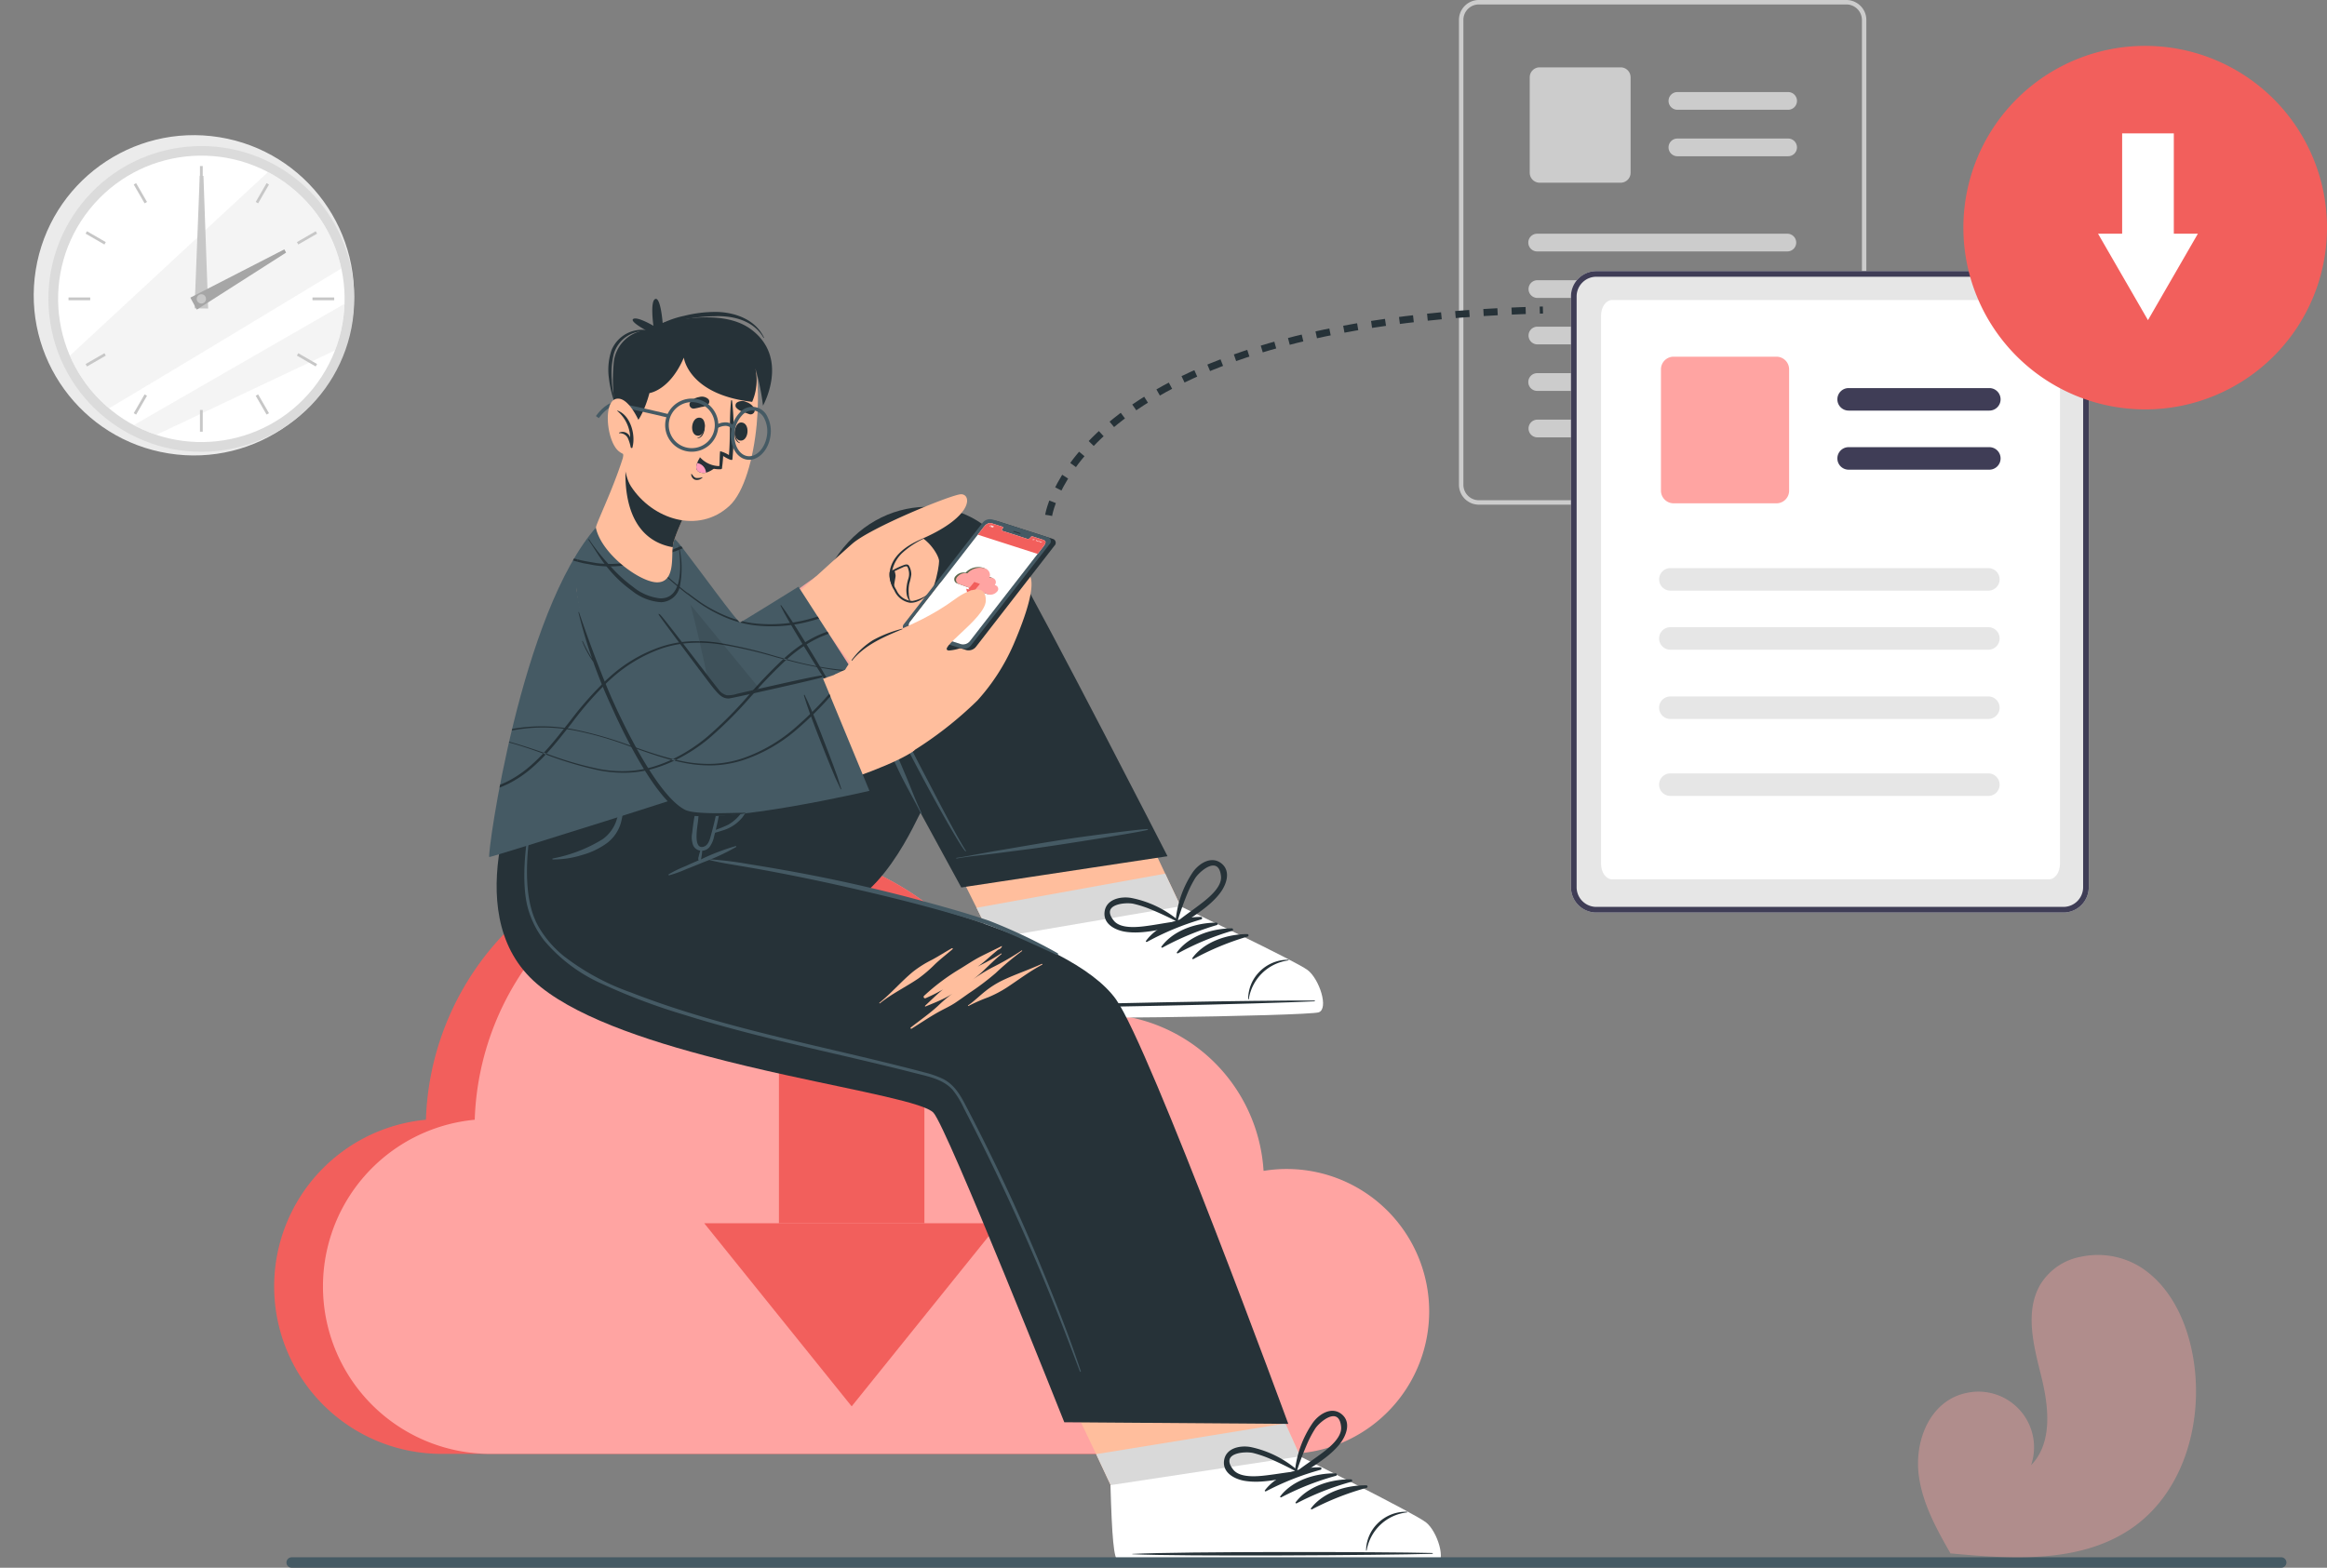 <svg xmlns="http://www.w3.org/2000/svg" width="330.606" height="222.791" viewBox="0 0 330.606 222.791"><rect x="0" y="0" width="330.606" height="222.791" fill="#808080" stroke="none"/><g transform="translate(-4864.967 251.809)"><g transform="translate(4903.912 -131.471)"><path d="M260.906,315.985a20.244,20.244,0,0,1-18.735,20.186l0,.057H127.523a23.794,23.794,0,0,1-2.224-47.483,40.087,40.087,0,0,1,77.689-12.536,23.5,23.5,0,0,1,10.638-2.516,23.783,23.783,0,0,1,23.747,22.321,19.823,19.823,0,0,1,3.292-.27,20.244,20.244,0,0,1,20.241,20.237Z" transform="translate(-103.731 -249.956)" fill="#f25f5c"/><g opacity="0.1"><path d="M260.906,315.985a20.244,20.244,0,0,1-18.735,20.186l0,.057H127.523a23.794,23.794,0,0,1-2.224-47.483,40.087,40.087,0,0,1,77.689-12.536,23.5,23.5,0,0,1,10.638-2.516,23.783,23.783,0,0,1,23.747,22.321,19.823,19.823,0,0,1,3.292-.27,20.244,20.244,0,0,1,20.241,20.237Z" transform="translate(-103.731 -249.956)" fill="#f25f5c"/></g><g transform="translate(6.934)"><path d="M247.4,315.985a20.244,20.244,0,0,1-18.735,20.186l0,.057H114.02a23.794,23.794,0,0,1-2.224-47.483,40.087,40.087,0,0,1,77.689-12.536,23.5,23.5,0,0,1,10.638-2.516,23.784,23.784,0,0,1,23.747,22.321,19.819,19.819,0,0,1,3.292-.27A20.245,20.245,0,0,1,247.4,315.985Z" transform="translate(-90.229 -249.956)" fill="#ffa4a2"/></g><g transform="translate(61.105 0.123)"><path d="M229.88,250.2v53.371h20.666V257.919A39.862,39.862,0,0,0,229.88,250.2Z" transform="translate(-219.263 -250.195)" fill="#f25f5c"/><path d="M209.208,354.119h41.9l-20.95,26.023Z" transform="translate(-209.208 -300.746)" fill="#f25f5c"/></g></g><g transform="translate(4934.464 -209.338)"><g transform="translate(1.07 29.557)"><g transform="translate(22.172)"><g transform="translate(33.9 32.093)"><path d="M180.734,257.808c-1.419.527-43.319,1.179-44.909.232-.19-.106-.549-9.132-.549-9.132-7.515-15.442-14.873-29.365-14.873-29.365l29.448-1.162L161.807,243.7s16.7,7.815,17.323,8.281C180.758,253.2,182.152,257.287,180.734,257.808Z" transform="translate(-120.402 -218.38)" fill="#ffbe9d"/><path d="M168.632,276.782c-1.423.529-43.32,1.182-44.912.232-.19-.1-.55-9.132-.55-9.132-.93-1.915-1.859-3.8-2.768-5.644l26.8-4.848,2.5,5.285s16.7,7.816,17.323,8.278C168.652,272.175,170.049,276.263,168.632,276.782Z" transform="translate(-108.299 -237.355)" fill="#d9d9d9"/><g transform="translate(14.219 18.113)"><path d="M166.089,281.489c-1.463.518-43.6,1.254-45.223.267-.618-.371-.921-3.331-1.273-10.754l26.846-4.579s16.414,7.788,18.079,9.062S167.553,280.97,166.089,281.489Z" transform="translate(-119.594 -259.862)" fill="#fff"/><g transform="translate(2.653)"><g transform="translate(0 8.07)"><path d="M164.415,292.492c-7.066-.05-35.571.415-42.559.9-.057,0-.057.043,0,.044,7,.2,35.5-.494,42.561-.831C164.567,292.6,164.565,292.493,164.415,292.492Z" transform="translate(-121.207 -280.611)" fill="#263238"/><path d="M134.814,281.208a5.676,5.676,0,0,0-4.2,1.8,5.5,5.5,0,0,0-1.512,3.8c0,.042.08.042.085,0a6.557,6.557,0,0,1,5.624-5.507.047.047,0,0,0,0-.093Z" transform="translate(-95.278 -275.123)" fill="#263238"/><path d="M160.873,269.361c-2.828.01-6.088,1.066-7.8,3.408-.066.091.064.184.147.139a39.093,39.093,0,0,1,7.712-3.2.178.178,0,0,0-.059-.347Z" transform="translate(-133.772 -269.361)" fill="#263238"/><path d="M156.594,270.944c-2.828.01-6.088,1.065-7.8,3.408-.066.09.064.184.147.139a39.055,39.055,0,0,1,7.712-3.2.178.178,0,0,0-.059-.347Z" transform="translate(-127.296 -270.131)" fill="#263238"/><path d="M152.316,272.526c-2.828.01-6.088,1.065-7.8,3.408-.067.091.063.184.146.139a39.087,39.087,0,0,1,7.712-3.2.178.178,0,0,0-.058-.347Z" transform="translate(-120.82 -270.901)" fill="#263238"/><path d="M148.038,274.109c-2.828.01-6.088,1.065-7.8,3.408-.067.091.064.184.147.139a39.1,39.1,0,0,1,7.712-3.2.178.178,0,0,0-.059-.347Z" transform="translate(-114.345 -271.671)" fill="#263238"/><path d="M199.225,281.129c-3.172.065-3.077,4.994.1,4.929S202.4,281.065,199.225,281.129Z" transform="translate(-196.893 -275.085)" fill="#fff"/></g><path d="M152.551,258.269c-1.491,2-3.794,3.275-5.782,4.7a.345.345,0,0,1-.513-.219.074.074,0,0,1-.089-.079,14.833,14.833,0,0,1,2.442-7.274c.861-1.247,2.643-2.439,4.1-1.277C154.076,255.22,153.421,257.1,152.551,258.269Zm.09-2.344c-.335-3.071-3.069-.66-3.666.285a15.93,15.93,0,0,0-1,1.925,44.376,44.376,0,0,0-1.52,4.216c.934-.761,1.924-1.435,2.885-2.161,1.146-.865,3.485-2.573,3.3-4.265Z" transform="translate(-122.68 -253.648)" fill="#263238"/><path d="M159.18,266.067c.189-1.849,2.288-2.285,3.781-2.025a14.835,14.835,0,0,1,6.9,3.357.075.075,0,0,1-.007.12.345.345,0,0,1-.2.519c-2.412.417-4.939,1.162-7.407.827C160.8,268.67,159,267.817,159.18,266.067Zm6.686,1.856c1.192-.177,2.367-.41,3.564-.543a44.482,44.482,0,0,0-4.073-1.872,15.886,15.886,0,0,0-2.073-.636c-1.092-.236-4.729.023-2.773,2.415,1.077,1.313,3.935.846,5.355.636Z" transform="translate(-145.764 -258.67)" fill="#263238"/></g></g></g><path d="M206.465,209.98l29.3-4.44s-16.57-32.412-22.8-43.3c-4.847-8.468-18.106-8.883-24.555,1.263-8.616,13.555-15.3,26.256-19.132,33.3l-6.646.569,1.434,10.857,22.085,4.946c8.46,1.012,14.4-14.048,14.535-13.794C201.18,200.3,206.465,209.98,206.465,209.98Z" transform="translate(-162.63 -155.89)" fill="#263238"/><g transform="translate(2.744 15.575)"><path d="M241.836,215.629c-.834-1.706-1.483-3.517-2.224-5.266-.716-1.692-1.437-3.381-2.148-5.074-1.437-3.423-2.926-6.829-4.319-10.269-.783-1.931-1.5-3.886-2.232-5.837a.039.039,0,0,0-.075.023q.847,2.766,1.771,5.508c-.164-.315-.327-.631-.5-.937-.47-.841-.956-1.672-1.443-2.5-.019-.032-.067,0-.049.03.449.835.9,1.668,1.366,2.492.233.41.486.816.732,1.226a128.7,128.7,0,0,0,6.076,15.012c.932,1.912,2.022,3.742,2.955,5.65C241.776,215.745,241.865,215.689,241.836,215.629Z" transform="translate(-206.369 -187.647)" fill="#455a64"/><path d="M234.577,219.523c-1.412-2.179-4.776-8.776-5.981-11.057-2.437-4.613-4.667-9.32-6.776-14.092-1.191-2.7-2.3-5.416-3.409-8.148-.007-.018-.036-.01-.03.009a154.9,154.9,0,0,0,5.781,14.472c2.148,4.735,9.078,17.491,10.326,18.87C234.533,219.628,234.613,219.58,234.577,219.523Z" transform="translate(-192.83 -186.216)" fill="#455a64"/><path d="M277.322,193.325c-2.524,4.508-5.1,8.985-7.639,13.486q-1.922,3.413-3.829,6.833c-.6,1.074-1.176,2.161-1.794,3.222a6.052,6.052,0,0,1-2.315,2.4,18.055,18.055,0,0,1-3.673,1.282c-1.425.417-2.841.865-4.272,1.258a.052.052,0,0,0,.03.1c1.277-.341,2.565-.635,3.848-.951a33.713,33.713,0,0,0,3.491-.942,5.674,5.674,0,0,0,2.589-1.788,20.853,20.853,0,0,0,1.812-3.027q3.8-6.945,7.528-13.928c1.414-2.645,2.816-5.3,4.247-7.935a.013.013,0,0,0-.023-.01Z" transform="translate(-253.763 -189.671)" fill="#455a64"/><path d="M168.1,249.238c1.755-.319,3.553-.472,5.323-.7s3.55-.458,5.324-.689c3.54-.462,15.591-2.382,16.5-2.683.058-.019.038-.113-.02-.115-.862-.027-8.754,1.024-10.524,1.284-3.54.521-7.056,1.149-10.584,1.744-1.008.169-2.011.361-3.017.539s-2.009.394-3.02.524A.049.049,0,0,0,168.1,249.238Z" transform="translate(-127.671 -214.835)" fill="#455a64"/></g></g><g transform="translate(0 36.528)"><g transform="translate(73.494 73.527)"><path d="M147.433,410.161c-1.428.5-43.333.394-44.906-.582-.188-.11-.383-9.141-.383-9.141-7.235-15.575-14.339-29.63-14.339-29.63l29.464-.629,11.5,25.531s16.554,8.116,17.17,8.594C147.542,405.556,148.861,409.666,147.433,410.161Z" transform="translate(-87.805 -370.18)" fill="#ffbe9d"/><path d="M135.763,429.294c-1.432.5-43.334.4-44.909-.582-.188-.106-.384-9.14-.384-9.14-.895-1.932-1.79-3.833-2.665-5.693l26.887-4.362,2.4,5.329s16.557,8.118,17.17,8.592C135.867,424.689,137.19,428.8,135.763,429.294Z" transform="translate(-76.133 -389.314)" fill="#d9d9d9"/><g transform="translate(13.708 18.402)"><path d="M133.3,434.044c-1.472.492-43.614.464-45.22-.552-.612-.383-.861-3.347-1.077-10.776l26.924-4.091s16.27,8.084,17.913,9.388S134.775,433.553,133.3,434.044Z" transform="translate(-87.005 -412.147)" fill="#fff"/><g transform="translate(2.553)"><g transform="translate(0 8.038)"><path d="M131.825,445.234c-7.064-.178-35.573-.229-42.569.132-.057,0-.057.042,0,.044,7,.33,35.506.15,42.569-.06C131.974,445.346,131.974,445.238,131.825,445.234Z" transform="translate(-88.684 -433.062)" fill="#263238"/><path d="M102.1,433.946a5.674,5.674,0,0,0-4.227,1.723,5.494,5.494,0,0,0-1.581,3.77c0,.043.079.044.085,0a6.556,6.556,0,0,1,5.723-5.4.046.046,0,1,0,0-.093Z" transform="translate(-62.531 -427.635)" fill="#263238"/><path d="M127.914,421.664c-2.827-.041-6.106.955-7.864,3.266-.068.089.06.185.144.142a39.1,39.1,0,0,1,7.769-3.06.178.178,0,0,0-.049-.348Z" transform="translate(-100.663 -421.663)" fill="#263238"/><path d="M123.665,423.324c-2.828-.041-6.106.955-7.865,3.266-.068.09.061.185.144.142a39.1,39.1,0,0,1,7.769-3.059.178.178,0,0,0-.048-.349Z" transform="translate(-94.232 -422.47)" fill="#263238"/><path d="M119.415,424.984c-2.827-.041-6.106.955-7.864,3.266-.068.09.06.185.144.142a39.048,39.048,0,0,1,7.769-3.06.178.178,0,0,0-.049-.348Z" transform="translate(-87.8 -423.278)" fill="#263238"/><path d="M115.167,426.643c-2.827-.041-6.106.955-7.864,3.266-.068.089.06.185.144.142a39.11,39.11,0,0,1,7.769-3.06.178.178,0,0,0-.049-.348Z" transform="translate(-81.37 -424.085)" fill="#263238"/><path d="M166.535,432.558c-3.172.007-3.167,4.938.011,4.93S169.712,432.551,166.535,432.558Z" transform="translate(-164.159 -426.962)" fill="#fff"/></g><path d="M119.394,410.652c-1.527,1.968-3.852,3.2-5.867,4.6a.345.345,0,0,1-.508-.229.074.074,0,0,1-.088-.081,14.835,14.835,0,0,1,2.574-7.229c.883-1.232,2.687-2.39,4.117-1.2C120.975,407.631,120.285,409.5,119.394,410.652Zm.133-2.342c-.279-3.076-3.056-.715-3.671.219a15.95,15.95,0,0,0-1.034,1.906,44.4,44.4,0,0,0-1.6,4.189c.948-.744,1.95-1.4,2.924-2.109,1.164-.844,3.534-2.509,3.38-4.2Z" transform="translate(-89.311 -406.011)" fill="#263238"/><path d="M126.191,417.938c.223-1.845,2.329-2.244,3.817-1.956a14.838,14.838,0,0,1,6.838,3.482.074.074,0,0,1-.009.119.345.345,0,0,1-.212.516c-2.419.373-4.959,1.073-7.421.693C127.768,420.57,125.981,419.684,126.191,417.938Zm6.651,1.977c1.2-.155,2.374-.367,3.573-.478a44.48,44.48,0,0,0-4.038-1.945,16,16,0,0,0-2.061-.674c-1.088-.255-4.729-.062-2.817,2.365,1.054,1.337,3.92.917,5.344.732Z" transform="translate(-112.611 -410.82)" fill="#263238"/></g></g></g><path d="M241.678,320.806l-31.825-.233s-16.654-41.916-18.59-43.99c-1.307-1.4-10.066-2.959-20.528-5.253l-.057-.012c-3.864-.848-7.961-1.8-12-2.884-10.5-2.8-20.6-6.484-25.2-11.574-9.62-10.632,0-29.846,0-29.846h27.1s.672,8.363-1.4,13.484c0,0,19.937,2.928,36.727,8.375,9.513,3.085,18.014,6.987,21.307,11.624C222.041,267.3,241.678,320.806,241.678,320.806Z" transform="translate(-129.212 -227.014)" fill="#263238"/><g transform="translate(3.926 2.069)"><path d="M164.535,399.817c-3.689-.27-7.377-.367-11.074-.455s-7.389-.127-11.084-.087c-2.083.023-4.163.141-6.246.171a.051.051,0,0,0,0,.1c1.86.041,3.717.179,5.576.23q2.749.075,5.5.124c3.694.062,7.389.08,11.084.121,2.083.023,4.162-.012,6.244-.067a.069.069,0,0,0,0-.137Z" transform="translate(-59.587 -312.867)" fill="#263238"/><path d="M322.762,234.639a1.963,1.963,0,0,1-.152.362.047.047,0,0,0,.016.063c-.357,1.108-.5,2.29-.849,3.4a5.342,5.342,0,0,1-2.059,2.939,21.041,21.041,0,0,1-7.074,2.726c-.079.02-.053.134.022.136a13.459,13.459,0,0,0,4.173-.64,10.926,10.926,0,0,0,3.517-1.686,5.5,5.5,0,0,0,2.017-3.038,17.983,17.983,0,0,0,.351-1.954,15.026,15.026,0,0,0,.245-2.286.106.106,0,0,0-.207-.022Z" transform="translate(-308.612 -232.754)" fill="#455a64"/><path d="M291.43,241.912a31.2,31.2,0,0,0-4.872,1.861l-.076.034a1.427,1.427,0,0,0,.073-.3l.057-.351c.019-.122.028-.246.04-.369l.018-.187v-.022a1.454,1.454,0,0,0,1.046-.536,3.873,3.873,0,0,0,.652-1.533q.275-1.039.5-2.091c.169-.779.311-1.564.436-2.351a15.261,15.261,0,0,0,.268-2.333.111.111,0,0,0-.218-.024c-.182.717-.264,1.461-.4,2.187s-.293,1.457-.459,2.181-.348,1.446-.547,2.162c-.176.634-.357,1.561-1.1,1.77-1.521.432-.838-2.982-.771-3.65.155-1.546.25-3.124.521-4.656.011-.064-.085-.09-.1-.025-.33,1.408-.709,2.791-.959,4.219-.122.7-.212,1.4-.287,2.109a3.252,3.252,0,0,0,.139,1.816,1.334,1.334,0,0,0,1.006.743l-.048.16c-.034.113-.072.225-.1.341s-.054.23-.081.345a.867.867,0,0,0-.05.422.181.181,0,0,0,.076.091c-.65.281-1.3.563-1.943.861a17.015,17.015,0,0,0-2.337,1.136c-.087.04-.017.162.065.144a17.1,17.1,0,0,0,2.449-.886c.814-.311,1.617-.643,2.422-.976a30.591,30.591,0,0,0,4.633-2.158.077.077,0,0,0-.058-.134Z" transform="translate(-261.397 -232.303)" fill="#455a64"/><path d="M260.919,302.6q-2.518-6.23-5.327-12.336-2.826-6.112-5.935-12.088c-.9-1.729-1.725-3.481-3.536-4.414a13.044,13.044,0,0,0-2.6-.926c-1.055-.285-2.115-.555-3.175-.822-8.63-2.181-17.356-3.98-25.929-6.383-4.287-1.2-8.535-2.557-12.683-4.178a34.091,34.091,0,0,1-9.526-5.168,15.333,15.333,0,0,1-3.418-3.892c-1.064-1.781-3.547-6.619.132-21.271.016-.064-.072-.113-.09-.049-2.934,10.437-2.314,16.119-1.778,18.191a13.261,13.261,0,0,0,2.406,4.858,22.913,22.913,0,0,0,8.37,6.194,87.44,87.44,0,0,0,11.619,4.354c8.545,2.675,17.309,4.553,26.015,6.615,2.159.512,4.316,1.035,6.465,1.586,1.922.493,4.167.881,5.545,2.445a12.83,12.83,0,0,1,1.607,2.654q.776,1.5,1.534,3,1.553,3.077,3.043,6.186,5.871,12.271,10.687,25.015c.4,1.051.789,2.1,1.194,3.151.03.079.155.044.128-.038C264.257,311,262.608,306.78,260.919,302.6Z" transform="translate(-186.603 -231.043)" fill="#455a64"/><path d="M242.349,266.764a76.124,76.124,0,0,0-9.737-4.614c-3.043-1.034-6.149-1.9-9.251-2.749q-9.57-2.607-19.355-4.356-2.78-.5-5.571-.944a49.3,49.3,0,0,0-5.479-.674.057.057,0,0,0-.013.111c1.612.4,3.267.645,4.9.923q2.424.414,4.84.875,4.832.927,9.63,2.016c6.332,1.437,12.673,3.008,18.862,4.965,3.293,1.041,8.258,3.435,11.039,4.681a.135.135,0,1,0,.135-.234Z" transform="translate(-166.586 -241.931)" fill="#455a64"/></g><g transform="translate(54.362 25.895)"><path d="M202.978,289.164c1.368-.847,2.7-1.766,4.119-2.527.689-.369,1.4-.7,2.055-1.129.67-.446,1.324-.919,1.982-1.383a38.4,38.4,0,0,0,3.779-2.847,39.829,39.829,0,0,1,3.754-3.139c.051-.036,0-.12-.055-.084a36.389,36.389,0,0,1-4.188,2.423,24.549,24.549,0,0,0-2.835,1.771,17.338,17.338,0,0,0,1.607-1.335c.835-.8,1.665-1.611,2.555-2.345.048-.039,0-.119-.055-.084a29.866,29.866,0,0,1-2.908,1.641c-.144.072-.284.152-.425.229.32-.232.637-.469.94-.722.442-.368.864-.757,1.3-1.129.2-.168.4-.336.6-.5.03-.024.064-.047.1-.071h.011a.787.787,0,0,0,.5-.451.036.036,0,0,0-.051-.046c-.972.5-1.97.962-2.946,1.461s-1.924,1.134-2.869,1.718a30.427,30.427,0,0,0-5.215,3.9.207.207,0,0,0,.216.329,23.482,23.482,0,0,0,2.506-1.257c-.044.036-.091.068-.136.1-.844.7-1.625,1.48-2.428,2.227-.042.039.012.119.064.1.987-.41,2-.8,2.946-1.3.3-.161.6-.34.893-.526-.115.082-.232.162-.346.246a21.63,21.63,0,0,0-1.741,1.514c-1.2,1.1-2.558,2.04-3.838,3.047a.1.1,0,0,0,.109.169Z" transform="translate(-198.394 -277.434)" fill="#ffbe9d"/><path d="M232.343,278.016c-.955.527-1.868,1.133-2.832,1.644a15.409,15.409,0,0,0-2.7,1.7c-1.665,1.381-3.067,3.043-4.754,4.4-.049.04.01.121.06.081,1.684-1.353,3.632-2.291,5.418-3.494a19.058,19.058,0,0,0,2.423-2.073c.79-.749,1.659-1.412,2.482-2.123a.081.081,0,1,0-.1-.13Z" transform="translate(-222.038 -277.711)" fill="#ffbe9d"/><path d="M207.715,282.355c-1.836.843-3.762,1.478-5.586,2.344a13,13,0,0,0-2.448,1.553c-.822.65-1.559,1.394-2.424,1.994a.051.051,0,0,0,.052.086,24.309,24.309,0,0,1,2.8-1.233,16.61,16.61,0,0,0,2.637-1.383c1.676-1.1,3.26-2.314,5.038-3.254C207.85,282.426,207.784,282.323,207.715,282.355Z" transform="translate(-184.641 -279.825)" fill="#ffbe9d"/></g></g></g><g transform="translate(20.178 27.768)"><g transform="translate(1.12)"><path d="M242.636,166.82c2.391,9.725,8.183,24.832,13.3,24.751,4.673-.074,15.1-8.358,19.459-11.072,4.392-2.731-5.427-13.412-7.93-11.681-3.878,2.682-9.683,7.469-10.664,7.156-1.222-.391-2.777-3.4-9.747-12.263C244.2,160.084,241.618,162.682,242.636,166.82Z" transform="translate(-242.41 -157.066)" fill="#f7a9a0"/><g transform="translate(22.643)"><path d="M231.688,165.668c2.058-.728,4.36-1.727,6.647-1.684s4.185,3.062,4.185,3.927-.863,6.256-3.15,6.256-.906-4.143-.992-4.617-.173-1.082-.6-1.037-7.983,3.626-7.983,3.626Z" transform="translate(-224.579 -158.038)" fill="#ffbe9d"/><g transform="translate(7.254 5.572)"><path d="M225.814,165.63c.129,0,6.256-2.416,8.543-2.373s4.185,3.062,4.185,3.927-.863,6.256-3.15,6.256-.907-4.142-.992-4.617-.173-1.082-.6-1.037-7.982,3.626-7.982,3.626Z" transform="translate(-225.814 -163.256)" fill="#ffbe9d"/><path d="M238.472,177.32a2.719,2.719,0,0,1-.381-1.351,4.725,4.725,0,0,1,.083-1.46,7.909,7.909,0,0,0,.278-1.258,2.526,2.526,0,0,0-.319-1.209c-.177-.32-.513-.211-.8-.109a11.439,11.439,0,0,0-1.243.562c-.437.217-.869.443-1.3.667a11.84,11.84,0,0,0-1.328.73c-.031.021-.01.076.028.062a12.155,12.155,0,0,0,1.16-.522q.651-.3,1.308-.6c.409-.182.809-.386,1.222-.561a1.328,1.328,0,0,1,.6-.18c.175.039.261.468.3.608a2.147,2.147,0,0,1-.08,1.236,6.46,6.46,0,0,0-.236,1.254,3.328,3.328,0,0,0,.1,1.191,4.691,4.691,0,0,0,.545.984C238.43,177.408,238.5,177.36,238.472,177.32Z" transform="translate(-229.669 -167.426)" fill="#263238"/></g><path d="M218.063,166.355s6.338-5.776,7.657-6.923c2.646-2.3,13.793-6.854,15.346-7.019s2.114,3.02-5.451,6.328c-3.987,1.744-4.7,4.027-4.621,5.293s1.284,3.625,3.413,3.567,3.509-3.165,5.465-3.51.665,3.24-.716,5.311a13.055,13.055,0,0,1-5.727,4.47c-1.841.69-7.538,3.145-7.538,3.145Z" transform="translate(-218.063 -152.407)" fill="#ffbe9d"/><path d="M233.658,172.056a5.277,5.277,0,0,1-2.765,1.465,2.556,2.556,0,0,1-2.3-1.556,4.032,4.032,0,0,1-.559-2.943,4.952,4.952,0,0,1,1.459-2.388,12.031,12.031,0,0,1,2.884-1.919c.046-.023.006-.09-.042-.069-.98.438-4.026,1.685-4.636,4.376a4.139,4.139,0,0,0,.593,3,2.944,2.944,0,0,0,2.19,1.748c1.258.1,2.34-.921,3.244-1.684C233.76,172.052,233.7,172.024,233.658,172.056Z" transform="translate(-214.672 -158.358)" fill="#263238"/></g></g><g transform="translate(0 3.757)"><path d="M270.025,169.1l9.481,14.716s-15.04,8.427-19.3,7.068-10.683-13.557-13.33-24.261,3.924-6.6,6.474-3.3,8.085,10.955,8.387,10.854S270.025,169.1,270.025,169.1Z" transform="translate(-246.262 -159.722)" fill="#455a64"/><path d="M277.449,178.839a15.932,15.932,0,0,0-1.791.75,18.862,18.862,0,0,0-3.51,2.318c-.291.242-.581.49-.865.75a1.441,1.441,0,0,0-.109.1,67.06,67.06,0,0,0-4.89,5.108,63.685,63.685,0,0,1-4.865,5.022c.084.079.175.158.26.224a66.727,66.727,0,0,0,4.872-5,68.7,68.7,0,0,1,5.041-5.241,1.5,1.5,0,0,1,.115-.1q.327-.3.672-.581a18.172,18.172,0,0,1,3.437-2.275,14.155,14.155,0,0,1,1.828-.769Zm3.655,5.67c-.793.841-1.561,1.7-2.336,2.554-1.271,1.41-2.56,2.82-3.939,4.127-.315.145-.63.285-.944.424a65.365,65.365,0,0,0,4.617-4.793c.7-.781,1.4-1.567,2.118-2.342.042-.049.085-.091.133-.139s.091-.1.139-.152l.109.163.1.152Zm-.006-.006a4.189,4.189,0,0,1-.478-.024c-.8-.036-1.585-.115-2.372-.218a55.112,55.112,0,0,1-6.657-1.4q-.209-.045-.418-.109c-.363-.091-.726-.188-1.083-.285a64.074,64.074,0,0,0-8.121-1.852,20.677,20.677,0,0,0-4.146-.157,15.727,15.727,0,0,0-3.739.72l-.109-.236a15.562,15.562,0,0,1,3.831-.714,21.058,21.058,0,0,1,4.188.2,64.431,64.431,0,0,1,8.133,1.906c.387.109.769.212,1.156.32l.424.109a45.952,45.952,0,0,0,6.554,1.361c.829.109,1.658.182,2.493.212.085.006.163.012.248.012ZM256.91,167a50.1,50.1,0,0,1-4.817,1.7,1.473,1.473,0,0,1-.145.048q-.554.154-1.107.291c-.272.066-.551.127-.829.175-.025-.121-.049-.23-.073-.345.272-.054.545-.109.817-.176.29-.072.575-.145.865-.23a1.278,1.278,0,0,0,.145-.036,51.949,51.949,0,0,0,4.908-1.731C256.747,166.79,256.825,166.893,256.91,167Zm8.115,10.536a15.759,15.759,0,0,1-2.033-.7,20.581,20.581,0,0,1-3.673-2.009,65.382,65.382,0,0,1-6.469-5.289c-.3-.267-.6-.533-.9-.793-.109-.1-.218-.194-.327-.285-.66-.575-1.326-1.144-2-1.694a1.162,1.162,0,0,1-.012-.145c.732.581,1.446,1.186,2.161,1.8.109.085.218.182.327.273l.847.738a64.431,64.431,0,0,0,6.481,5.234,20.579,20.579,0,0,0,3.655,1.955,14.656,14.656,0,0,0,1.574.545,1.774,1.774,0,0,0,.369.366Zm11.231-.545c-.3.1-.593.182-.9.267a20.894,20.894,0,0,1-8.321.678,15.957,15.957,0,0,1-1.979-.387c.036-.018.145-.079.32-.182a14.463,14.463,0,0,0,1.689.3,21.016,21.016,0,0,0,8.206-.726c.266-.072.533-.151.792-.242Z" transform="translate(-249.577 -163.078)" fill="#263238"/><path d="M289.547,190.631c-3.426,1.4-6.79,2.414-8.545,1.973-.054-.012-.1-.03-.152-.042-4.254-1.362-10.681-13.555-13.331-24.261a16.717,16.717,0,0,1-.611-4.4c0-.054.006-.1.006-.157.006-.085.012-.169.024-.254a.58.58,0,0,1,.012-.1c.006-.079.018-.158.03-.23Z" transform="translate(-266.903 -161.393)" opacity="0.1"/><path d="M261.664,193.739c-.3-.523-.6-1.042-.909-1.561-.612-1.039-4.283-7.2-5.734-9.073-.039-.05-.114.007-.089.061,1.011,2.154,4.817,8.2,5.451,9.2.325.51.65,1.019.98,1.526s.723.978,1.053,1.488c.032.05.115.01.084-.043C262.2,194.818,261.963,194.261,261.664,193.739Z" transform="translate(-233.713 -171.086)" fill="#263238"/></g></g><g transform="translate(0 30.63)"><path d="M285.061,206.674c.089.1,33.115-10.259,33.459-10.655.481-.558-4.987-31.321-8.961-36.4-.85-1.085-6.364-3.1-9.164.027C289.5,171.8,284.743,206.318,285.061,206.674Z" transform="translate(-285.046 -157.98)" fill="#455a64"/><path d="M316.456,189.536c-.448.424-.908.829-1.386,1.222a23.507,23.507,0,0,1-4.9,3.189c-.091.042-.176.085-.26.127a19.257,19.257,0,0,1-1.984.787,14.934,14.934,0,0,1-4.049.793,17.8,17.8,0,0,1-4.127-.273,49.571,49.571,0,0,1-7.552-2.2l-.375-.127-.054-.018c-1.61-.557-3.231-1.1-4.877-1.549-.006.036-.018.072-.024.109,1.64.448,3.256,1,4.853,1.574.121.042.248.085.369.133a51.348,51.348,0,0,0,7.625,2.27,18.217,18.217,0,0,0,4.175.314,15.2,15.2,0,0,0,4.121-.768,19.208,19.208,0,0,0,2.342-.938c.085-.036.175-.079.26-.121a23.742,23.742,0,0,0,4.672-3.044c.424-.351.835-.708,1.24-1.083C316.5,189.8,316.48,189.669,316.456,189.536Zm.853,5.2q-.6.081-1.2.109a18.166,18.166,0,0,1-4.169-.315c-.533-.1-1.065-.218-1.585-.351-.151-.03-.3-.067-.442-.1-2.027-.539-4-1.264-5.967-1.955a48.746,48.746,0,0,0-8.006-2.281c-.278-.048-.557-.09-.841-.127-.139-.024-.278-.043-.418-.054a23.289,23.289,0,0,0-7.013.163q-.2.027-.4.072a1.6,1.6,0,0,1,.054-.212c.1-.024.206-.043.309-.061a23.64,23.64,0,0,1,7.153-.091l.418.054c.254.043.508.079.762.127a54.4,54.4,0,0,1,8.025,2.281c2.045.7,4.091,1.434,6.185,1.955.145.042.291.079.442.109.448.109.9.2,1.356.285a18.193,18.193,0,0,0,4.127.272c.393-.024.792-.061,1.18-.121.006.082.021.161.03.24Zm-3.328-17.308q-.753-.018-1.507.036a15.631,15.631,0,0,0-4.048.823,21.091,21.091,0,0,0-7.05,4.254,47.323,47.323,0,0,0-5.519,6.209c-.218.278-.435.557-.659.835a.978.978,0,0,1-.1.127c-.926,1.18-1.87,2.36-2.9,3.467a.672.672,0,0,1-.109.121,24.52,24.52,0,0,1-1.761,1.731,16.247,16.247,0,0,1-3.461,2.39c-.436.212-.884.418-1.344.593.024-.133.054-.272.079-.411.375-.152.744-.321,1.107-.5a15.836,15.836,0,0,0,3.383-2.348c.569-.5,1.107-1.035,1.628-1.592a1.281,1.281,0,0,0,.1-.115c1.011-1.077,1.937-2.233,2.856-3.4.03-.043.067-.085.1-.127.26-.333.526-.672.792-1a47.8,47.8,0,0,1,5.586-6.227,20.819,20.819,0,0,1,7.183-4.261,15.658,15.658,0,0,1,4.115-.8c.5-.03.987-.036,1.477-.018a1.607,1.607,0,0,1,.052.207Zm-3.625-12.956c-1.186.453-2.39.877-3.613,1.228a1.458,1.458,0,0,1-.145.048q-.554.154-1.107.291a18.924,18.924,0,0,1-4.17.538,14.37,14.37,0,0,1-2.106-.133c-.345-.048-.69-.121-1.035-.187s-.69-.109-1.029-.206c-.406-.1-.8-.2-1.2-.315a2.6,2.6,0,0,1,.163-.284c.369.1.738.194,1.107.278.678.145,1.361.248,2.039.369a14.66,14.66,0,0,0,2.057.127,18.674,18.674,0,0,0,4.085-.533c.29-.072.575-.145.865-.23a1.28,1.28,0,0,0,.145-.036c1.289-.363,2.554-.817,3.812-1.3.047.108.09.223.132.344Zm1.931,6.136c-1.664-1.277-3.219-2.681-4.787-4.066-.3-.267-.6-.533-.9-.793-.109-.1-.218-.194-.327-.285a46.808,46.808,0,0,0-5.3-4.1q-.636-.418-1.289-.8c.037-.036.072-.067.109-.1.424.248.841.514,1.253.786a54.413,54.413,0,0,1,5.368,4.182c.109.085.218.182.327.273l.847.738c1.519,1.326,3.026,2.669,4.618,3.891.026.086.05.182.081.273Z" transform="translate(-284.049 -159.186)" fill="#263238"/></g><g transform="translate(12.291 31.301)"><g transform="translate(0.085)"><path d="M232.588,173.956c1.689,9.913,10.012,28.455,15.434,30.2,6.276,2.02,28.067-4.945,32.343-8.077,1.7-1.246-7.37-12.225-9.487-11.446C262,187.9,254.139,189.574,253,188.8c-1.754-1.192-8.913-11.448-13.566-17.809C233.586,162.994,231.83,169.508,232.588,173.956Z" transform="translate(-232.421 -163.142)" fill="#ffbe9d"/><g transform="translate(36.641)"><g transform="translate(0 7.289)"><path d="M210.981,199.424a53.542,53.542,0,0,0,9.612-7.464,29.2,29.2,0,0,0,5.132-7.96c1.98-4.612,2.911-7.987,2.434-9.5-.554-1.756-.712-2.041-5.326,5.612-2.611,4.33-5.1,4.818-7.26,4.777a33.214,33.214,0,0,0-15.332,3.429S207.254,200.753,210.981,199.424Z" transform="translate(-200.241 -173.477)" fill="#ffbe9d"/></g><g transform="translate(9.773)"><path d="M204.9,160.222l-11.153,14.37a.575.575,0,0,0,.242.976l7.9,2.541a1.343,1.343,0,0,0,1.358-.462L214.4,163.276a.574.574,0,0,0-.241-.976l-7.9-2.541A1.344,1.344,0,0,0,204.9,160.222Z" transform="translate(-192.881 -159.494)" fill="#263238"/><path d="M207.59,159.33l7.9,2.541a.575.575,0,0,1,.241.976l-11.153,14.37a1.344,1.344,0,0,1-1.358.462l-7.906-2.541a.575.575,0,0,1-.242-.976l11.153-14.37a1.342,1.342,0,0,1,1.36-.462Zm-11.667,14.549c-.293.378-.21.787.185.915l7.072,2.273a1.245,1.245,0,0,0,1.249-.453l10.386-13.381c.6-.771.307-.912-.09-1.039l-1.416-.455a.313.313,0,0,0-.293.137l-.034.044a.383.383,0,0,1-.518.134L209.186,161c-.184-.06-.331-.107-.144-.348l.034-.044c.08-.1.078-.206-.006-.233l-1.417-.455c-.4-.127-.8-.128-1.344.578Z" transform="translate(-194.903 -159.285)" fill="#455a64"/><path d="M203.313,162.691l.894.287a.091.091,0,0,0,.093-.031h0a.039.039,0,0,0-.017-.066l-.894-.287a.092.092,0,0,0-.093.031h0a.039.039,0,0,0,.017.066Z" transform="translate(-187.606 -160.893)" fill="#263238"/><line x2="0.027" y2="0.009" transform="translate(10.184 16.479)" fill="none"/><g transform="translate(0.844 0.57)"><path d="M206.938,161.037l-10.386,13.381c-.293.378-.21.787.185.915l7.072,2.273a1.247,1.247,0,0,0,1.249-.453l10.386-13.381c.6-.771.307-.912-.09-1.039l-1.416-.455a.313.313,0,0,0-.293.137l-.034.044a.383.383,0,0,1-.519.135l-3.276-1.053c-.184-.06-.331-.108-.145-.348l.034-.044c.08-.1.077-.206-.006-.233l-1.417-.455C207.886,160.332,207.486,160.332,206.938,161.037Z" transform="translate(-196.377 -160.395)" fill="#fff"/><path d="M197.152,161.037l-.775,1,8.506,2.734.774-1c.6-.771.307-.912-.09-1.039l-1.417-.455a.314.314,0,0,0-.293.137l-.034.044a.382.382,0,0,1-.518.135l-3.276-1.053c-.184-.06-.332-.108-.145-.348l.034-.044c.08-.1.077-.206-.007-.233l-1.416-.455C198.1,160.332,197.7,160.332,197.152,161.037Z" transform="translate(-186.59 -160.395)" fill="#f25f5c"/><g transform="translate(11.473 0.297)"><g transform="translate(6.098 1.945)"><path d="M199.355,164.78v.025a.275.275,0,0,1,.169-.006.131.131,0,0,1,.094.091h.013l.023-.008h0a.022.022,0,0,0-.007-.019.143.143,0,0,0-.023-.035.154.154,0,0,0-.041-.033l-.024-.011-.023-.008h-.019a.29.29,0,0,0-.057-.005h-.043a.356.356,0,0,0-.047.009l-.023.007Z" transform="translate(-199.355 -164.76)" fill="#fff"/><path d="M199.681,164.968l.036-.012a.1.1,0,0,0-.057-.067.218.218,0,0,0-.163,0l.007.026a.18.18,0,0,1,.114,0,.088.088,0,0,1,.063.053Z" transform="translate(-199.483 -164.814)" fill="#fff"/><path d="M199.639,164.992l.007.026a.092.092,0,0,1,.059,0,.046.046,0,0,1,.032.031l.036-.012C199.763,164.992,199.7,164.97,199.639,164.992Z" transform="translate(-199.611 -164.869)" fill="#fff"/><path d="M199.782,165.089a.014.014,0,0,0,.006.024.032.032,0,0,0,.033-.011.013.013,0,0,0-.006-.023.032.032,0,0,0-.033.01Z" transform="translate(-199.735 -164.914)" fill="#fff"/></g><g transform="translate(6.57 2.131)"><path d="M197.51,165.637a.04.04,0,0,0-.017-.068.1.1,0,0,0-.1.032.04.04,0,0,0,.018.068A.094.094,0,0,0,197.51,165.637Z" transform="translate(-196.675 -165.338)" fill="#fff"/><path d="M197.856,165.526a.04.04,0,0,0-.017-.068.093.093,0,0,0-.1.032.04.04,0,0,0,.017.068.093.093,0,0,0,.1-.032Z" transform="translate(-197.199 -165.284)" fill="#fff"/><path d="M198.2,165.415a.04.04,0,0,0-.018-.068.093.093,0,0,0-.1.032.04.04,0,0,0,.018.068A.094.094,0,0,0,198.2,165.415Z" transform="translate(-197.722 -165.23)" fill="#fff"/><path d="M198.548,165.3a.04.04,0,0,0-.018-.068.093.093,0,0,0-.1.032.04.04,0,0,0,.018.068A.094.094,0,0,0,198.548,165.3Z" transform="translate(-198.245 -165.176)" fill="#fff"/><path d="M198.893,165.193a.04.04,0,0,0-.017-.068.094.094,0,0,0-.1.031.041.041,0,0,0,.018.068A.093.093,0,0,0,198.893,165.193Z" transform="translate(-198.768 -165.122)" fill="#fff"/></g><path d="M210.635,161.161l.459.147.146-.188-.46-.148Zm.452.119-.411-.132.113-.146.411.132Z" transform="translate(-210.628 -160.973)" fill="#fff"/><path d="M210.855,161.114l.3.1-.1.124-.3-.1Z" transform="translate(-210.602 -161.042)" fill="#fff"/><path d="M211.6,161.134l.041.013.078-.1-.041-.013Z" transform="translate(-211.596 -161.002)" fill="#fff"/></g><g transform="translate(6.451 6.234)"><path d="M215.769,175.951a1.247,1.247,0,0,1-1.206.4h0l-4.163-1.475a.62.62,0,0,1-.243-1.058,1.47,1.47,0,0,1,1.4-.472,2.445,2.445,0,0,1,2.466-.711.991.991,0,0,1,.682,1.314,1.146,1.146,0,0,1,.452.058.611.611,0,0,1,.28,1.011.867.867,0,0,1,.126.034.527.527,0,0,1,.206.9Z" transform="translate(-209.956 -172.533)" fill="#647252"/><g opacity="0.1"><path d="M215.769,175.951a1.247,1.247,0,0,1-1.206.4h0l-4.163-1.475a.62.62,0,0,1-.243-1.058,1.47,1.47,0,0,1,1.4-.472,2.445,2.445,0,0,1,2.466-.711.991.991,0,0,1,.682,1.314,1.146,1.146,0,0,1,.452.058.611.611,0,0,1,.28,1.011.867.867,0,0,1,.126.034.527.527,0,0,1,.206.9Z" transform="translate(-209.956 -172.533)"/></g><g transform="translate(0.252 0.089)"><path d="M215.279,176.125a1.246,1.246,0,0,1-1.206.4h0l-4.163-1.475a.62.62,0,0,1-.243-1.058,1.47,1.47,0,0,1,1.4-.472,2.445,2.445,0,0,1,2.466-.711.991.991,0,0,1,.682,1.314,1.135,1.135,0,0,1,.452.057.612.612,0,0,1,.28,1.012.787.787,0,0,1,.126.033.528.528,0,0,1,.206.9Z" transform="translate(-209.466 -172.707)" fill="#ffa4a2"/></g><g transform="translate(1.703 2.126)"><path d="M214.528,177.726l.791.28.869-1.054-.791-.28Z" transform="translate(-214.256 -176.672)" fill="#f25f5c"/><path d="M215.692,178.537l1.334.473-1.145.343Z" transform="translate(-215.692 -177.579)" fill="#f25f5c"/><g opacity="0.2"><path d="M214.528,177.726l.791.28.869-1.054-.791-.28Z" transform="translate(-214.256 -176.672)" fill="#f25f5c"/><path d="M215.692,178.537l1.334.473-1.145.343Z" transform="translate(-215.692 -177.579)" fill="#f25f5c"/></g></g></g></g></g><path d="M227.823,187.419c-2.229.033,5.019-4.49,5.129-7.028s-2.363-1.739-4.313-.307c-6.767,4.973-11.875,4.73-15.307,9.483S227.823,187.419,227.823,187.419Z" transform="translate(-211.414 -168.75)" fill="#ffbe9d"/><path d="M243.13,189.613a17.635,17.635,0,0,0-4.169,1.634,10.789,10.789,0,0,0-3.015,2.821c-.036.047.03.113.069.065,1.828-2.246,4.535-3.372,7.134-4.456a.033.033,0,0,0-.019-.064Z" transform="translate(-233.462 -174.036)" fill="#263238"/></g></g><g transform="translate(0 3.33)"><path d="M266.218,187.483c1.733.47,13.813-2.843,13.813-2.843l6.788,16.414s-21.034,4.9-25.944,3.2-12.555-18.383-15.027-28.076c-2.324-9.113.773-15.062,7.28-5.621C253.128,170.553,265.311,187.237,266.218,187.483Z" transform="translate(-245.08 -165.77)" fill="#455a64"/><path d="M280.631,189.326c-.121.127-.236.26-.351.388a56.139,56.139,0,0,1-5.864,5.894,23.5,23.5,0,0,1-4.9,3.189c-.091.042-.176.085-.26.127a19.251,19.251,0,0,1-1.984.787,14.78,14.78,0,0,1-1.61.454c.049.079.1.151.139.23a15.178,15.178,0,0,0,1.556-.43,19.209,19.209,0,0,0,2.342-.938c.085-.036.175-.079.26-.121a23.741,23.741,0,0,0,4.672-3.044,56.859,56.859,0,0,0,5.918-5.906c.224-.248.453-.5.677-.75C281.025,189.247,280.825,189.29,280.631,189.326Zm11.244.569a49.5,49.5,0,0,1-5.028,4.92,22.486,22.486,0,0,1-7.274,4.109,15.636,15.636,0,0,1-4.121.769,18.166,18.166,0,0,1-4.169-.315c-.533-.1-1.065-.218-1.585-.351-.151-.03-.3-.067-.442-.1-1.8-.478-3.546-1.1-5.3-1.718-.036-.061-.066-.121-.1-.182,1.864.648,3.74,1.3,5.652,1.773.145.042.291.079.442.109.448.109.9.2,1.356.285a18.2,18.2,0,0,0,4.127.272,15.368,15.368,0,0,0,4.048-.793,22.485,22.485,0,0,0,7.147-4.109,49.356,49.356,0,0,0,5.09-5.029Zm-21.023-7.486a15.648,15.648,0,0,0-3.08.726,21.09,21.09,0,0,0-7.05,4.254c-.321.285-.629.575-.932.883-.049-.109-.091-.224-.139-.333.278-.272.563-.533.853-.792a20.82,20.82,0,0,1,7.183-4.261,15.433,15.433,0,0,1,3-.7Zm-8.242-11.116a17.519,17.519,0,0,1-1.943.133,14.368,14.368,0,0,1-2.106-.133c-.345-.048-.69-.121-1.035-.187s-.69-.109-1.029-.206c-.206-.048-.411-.1-.611-.157.018-.109.042-.212.066-.315.206.054.412.1.617.152.678.145,1.361.248,2.039.369a14.669,14.669,0,0,0,2.057.127,15.71,15.71,0,0,0,1.682-.109c.088.1.172.21.263.325Z" transform="translate(-255.686 -168.035)" fill="#263238"/><g transform="translate(23.637 21.264)"><path d="M266.887,238.575c-.5.09-1.011.181-1.525.266" transform="translate(-259.202 -222.448)" fill="#ebebeb"/><path d="M277.451,207.445c.46-.079.956-.169,1.477-.272" transform="translate(-277.451 -207.173)" fill="#ebebeb"/></g><g transform="translate(0.4 9.879)"><path d="M294.5,213.1c-4.115-2.107-9.188-13.135-10.164-15.3-.625-1.385-1.2-2.793-1.756-4.206-1.121-2.828-2.154-5.688-3.137-8.565a.04.04,0,0,0-.077.023c.54,2.221,1.192,4.422,1.945,6.588a24.511,24.511,0,0,1-1.343-2.507c-.019-.041-.089-.01-.072.033a13.824,13.824,0,0,0,1.564,2.9c.771,2.175,1.645,4.314,2.615,6.4.28.6,6.149,14.108,10.747,15.364,1.6.437,7.068.042,8.23-.223.05-.012.062-.073.006-.075C301.483,213.5,295.975,213.854,294.5,213.1Z" transform="translate(-279.369 -185.005)" fill="#263238"/><path d="M257.637,219.559q-.3-.851-.62-1.7c-.42-1.13-2.952-7.842-4.05-9.939-.029-.056-.114-.013-.1.044.617,2.3,3.3,8.923,3.75,10.016q.344.838.7,1.674c.238.56.54,1.09.775,1.65.023.054.111.031.09-.028C257.975,220.715,257.84,220.126,257.637,219.559Z" transform="translate(-220.841 -196.14)" fill="#263238"/><path d="M281.216,194.261c-1,.044-10.043,2.146-12.038,2.6a4.07,4.07,0,0,1-1.476.2,2.149,2.149,0,0,1-1.185-.886c-.647-.742-7.716-10.088-8.23-10.547-.194-.173-.347-.207-.163.088.314.506,7.189,9.735,7.813,10.461.58.675,1.126,1.384,2.1,1.344.429-.017,12.621-2.752,13.22-3C281.384,194.462,281.373,194.254,281.216,194.261Z" transform="translate(-246.662 -185.243)" fill="#263238"/></g></g></g><g transform="translate(14.103)"><g transform="translate(1.062)"><g transform="translate(0 22.089)"><path d="M305.036,163.551c-2.433-.05-7.863-4.04-8.65-7.739-.052-.254.969-2.45,2.084-5.178.671-1.657,1.378-3.519,1.9-5.264.105-.359,10.15,5.938,10.15,5.938a29.082,29.082,0,0,0-3.065,6.385,4.13,4.13,0,0,0-.139.739c-.006.034-.009.077-.02.123C307.112,159.982,307.639,163.6,305.036,163.551Z" transform="translate(-296.384 -145.355)" fill="#ffbe9d"/><path d="M303.123,158.494c-.009.035-.014.08-.024.122a7.621,7.621,0,0,1-1.138-.277c-6.4-2.072-5.685-10.646-5.4-12.788,1.861.861,9.764,5.818,9.764,5.818a29.107,29.107,0,0,0-3.067,6.388,4.041,4.041,0,0,0-.135.737Z" transform="translate(-292.186 -145.418)" fill="#263238"/></g><g transform="translate(3.786 3.686)"><path d="M285.557,122.524c-2.234,3.6-3.167,15.462-1.05,18.723,3.069,4.728,9.587,6.831,13.982,2.8,4.26-3.907,5.2-19.387,2.7-22.5C297.5,116.951,288.857,117.207,285.557,122.524Z" transform="translate(-283.318 -118.303)" fill="#ffbe9d"/></g><g transform="translate(13.284 13.909)"><g transform="translate(0.385 2.971)"><path d="M295.465,139.024c0-.031-.066.033-.067.065-.042.8-.224,1.711-.969,1.916-.023.006-.024.047,0,.045C295.324,141,295.554,139.789,295.465,139.024Z" transform="translate(-293.674 -138.119)" fill="#263238"/><path d="M295.569,137.709c-1.276-.2-1.592,2.363-.41,2.553C296.323,140.448,296.639,137.881,295.569,137.709Z" transform="translate(-294.422 -137.697)" fill="#263238"/></g><g transform="translate(6.424 3.65)"><path d="M287.211,139.787c.01-.029.057.045.052.078-.123.793-.131,1.72.556,2.074.022.011.014.05-.012.044C286.945,141.75,286.968,140.518,287.211,139.787Z" transform="translate(-287.065 -139.043)" fill="#263238"/><path d="M286.408,138.7c1.291.061,1.076,2.639-.12,2.583C285.11,141.225,285.326,138.646,286.408,138.7Z" transform="translate(-285.45 -138.696)" fill="#263238"/></g><path d="M294.147,135.014a9.964,9.964,0,0,0,1.037-.228,1.715,1.715,0,0,0,1.014-.435.546.546,0,0,0-.007-.667,1.356,1.356,0,0,0-1.34-.306,1.99,1.99,0,0,0-1.245.716.583.583,0,0,0,.541.92Z" transform="translate(-293.483 -133.33)" fill="#263238"/><path d="M285.966,136.1a10.125,10.125,0,0,1-.988-.39,1.714,1.714,0,0,1-.931-.59.548.548,0,0,1,.112-.659,1.357,1.357,0,0,1,1.372-.088,1.989,1.989,0,0,1,1.115.9.583.583,0,0,1-.68.827Z" transform="translate(-277.432 -133.617)" fill="#263238"/><path d="M294.975,149.478c.168.21.327.49.612.55a2.117,2.117,0,0,0,.88-.1.028.028,0,0,1,.029.045,1.078,1.078,0,0,1-1.063.308.853.853,0,0,1-.539-.781C294.888,149.458,294.951,149.448,294.975,149.478Z" transform="translate(-294.638 -138.487)" fill="#263238"/><g transform="translate(1.455 0.508)"><path d="M288.383,142.281a2.73,2.73,0,0,0,1.66,1.427,3.438,3.438,0,0,0,.969.165,1.029,1.029,0,0,0,.188,0c.059,0,.112,0,.178-.005a.2.2,0,0,0,.182-.158v-.01a.414.414,0,0,0,0-.082v-.006l.007-.07c.092-.61.147-1.549.147-1.549.21.139,1.288.793,1.31.471a41.1,41.1,0,0,0-.043-8.327.074.074,0,0,0-.148,0c-.263,2.559-.073,5.145-.3,7.719a4.8,4.8,0,0,0-1.231-.546c-.09.015-.074,1.816-.137,2.087a.109.109,0,0,1-.009.029,3.78,3.78,0,0,1-2.7-1.215C288.413,142.166,288.342,142.212,288.383,142.281Z" transform="translate(-288.371 -134.076)" fill="#263238"/></g><g transform="translate(0.977 8.692)"><path d="M294.887,147.364a3.238,3.238,0,0,1-1.41.839,1.457,1.457,0,0,1-.884-.053c-.615-.246-.559-.83-.381-1.314a3.493,3.493,0,0,1,.378-.729,4.191,4.191,0,0,0,2.3,1.257Z" transform="translate(-292.092 -146.107)" fill="#263238"/><path d="M295.549,148.545a1.457,1.457,0,0,1-.884-.053c-.615-.246-.559-.83-.381-1.314a1.5,1.5,0,0,1,1.265,1.367Z" transform="translate(-294.163 -146.449)" fill="#ff9bbc"/></g></g><g transform="translate(1.78)"><path d="M282.039,131.409c2.187.218,3.52-5.136,3.52-5.136s2.878-.358,4.886-5.033c0,0,.651,5.236,9.706,6.28a7.756,7.756,0,0,0,.458-4.738,32.734,32.734,0,0,1,1.084,5.275s3.857-6.814-1.77-10.89c-2.238-1.62-6.067-2.316-12.487-.855,0,0-.277-3.7-1.046-3.41s-.265,3.81-.265,3.81-2.335-1.384-2.886-.959c-.474.366,1.8,1.585,1.8,1.585a5.138,5.138,0,0,0-4.577,4.909C280.075,126.47,280.958,131.3,282.039,131.409Z" transform="translate(-279.732 -112.885)" fill="#263238"/><path d="M311.654,119.509a4.693,4.693,0,0,0-5.581,2.734,8.714,8.714,0,0,0-.379,3.932,16.335,16.335,0,0,0,1,4.035c.026.073.137.02.109-.053a12.4,12.4,0,0,1-.688-3.744,11.481,11.481,0,0,1,.279-3.631,4.5,4.5,0,0,1,5.229-3.145A.066.066,0,0,0,311.654,119.509Z" transform="translate(-305.633 -114.949)" fill="#263238"/><path d="M290.945,115.615a18.181,18.181,0,0,0-4.69.554,13.269,13.269,0,0,0-4.167,1.631.061.061,0,0,0,.053.109,23.83,23.83,0,0,1,8.394-1.682c2.65-.113,5.584.592,6.99,3.061a.036.036,0,1,0,.065-.031C296.41,116.737,293.568,115.687,290.945,115.615Z" transform="translate(-275.491 -113.756)" fill="#263238"/></g><g transform="translate(0 14.169)"><path d="M295.327,141.268a3.783,3.783,0,0,0,3.822-3.733h0a3.777,3.777,0,1,0-3.822,3.733Zm3.317-3.739a3.27,3.27,0,1,1-2.427-3.2,3.27,3.27,0,0,1,2.427,3.2Z" transform="translate(-281.753 -133.713)" fill="#455a64"/><path d="M282.928,142.946c1.534.223,3.025-1.273,3.325-3.334a4.509,4.509,0,0,0-.41-2.729,2.353,2.353,0,0,0-3.987-.579,4.51,4.51,0,0,0-1.17,2.5c-.283,1.951.6,3.72,2,4.093a2.154,2.154,0,0,0,.242.049Zm2.469-5.828a4.013,4.013,0,0,1,.357,2.422c-.26,1.785-1.5,3.089-2.754,2.906s-2.073-1.784-1.814-3.571a4.017,4.017,0,0,1,1.032-2.218,2.013,2.013,0,0,1,1.723-.688,1.7,1.7,0,0,1,.188.039,2.084,2.084,0,0,1,1.271,1.11Z" transform="translate(-261.457 -134.267)" fill="#455a64"/><path d="M288.395,139.536l-.266-.429c.636-.394,2.04-.844,2.811.266l-.414.288C289.836,138.666,288.453,139.5,288.395,139.536Z" transform="translate(-271.188 -135.299)" fill="#455a64"/><path d="M302.182,136.77l-.41-.294c.138-.191,1.372-1.871,2.515-1.891,1.067-.015,7.676,1.586,7.956,1.655l-.12.49c-1.894-.461-7-1.654-7.828-1.64C303.541,135.1,302.515,136.308,302.182,136.77Z" transform="translate(-301.772 -133.992)" fill="#455a64"/></g><g transform="translate(1.69 14.178)"><path d="M312.463,137.563s-1.675-4.3-3.567-3.795-1.259,6.312.523,7.519a2.051,2.051,0,0,0,2.931-.42Z" transform="translate(-307.746 -133.726)" fill="#ffbe9d"/><path d="M309.358,136.225a.028.028,0,0,0-.023.05,5.179,5.179,0,0,1,1.835,3.785,1.132,1.132,0,0,0-1.572-.7c-.042.017-.021.082.019.083a1.26,1.26,0,0,1,1.245.756,6.074,6.074,0,0,1,.38,1.248c.035.139.272.127.26-.026v-.035C311.96,139.643,311.2,136.86,309.358,136.225Z" transform="translate(-307.986 -134.525)" fill="#263238"/></g></g><path d="M312.1,163.992a.018.018,0,1,0-.036,0c.3,2.289.85,7.6-2.647,7.511a7.357,7.357,0,0,1-3.878-1.677,20.148,20.148,0,0,1-3.169-2.906,30.126,30.126,0,0,1-3.027-3.8c-.037-.058-.12.01-.08.068.923,1.349,1.714,2.763,2.762,4.023a17.5,17.5,0,0,0,3.425,3.221,7.3,7.3,0,0,0,4.114,1.618,2.809,2.809,0,0,0,2.7-2.38,13.342,13.342,0,0,0-.164-5.683Z" transform="translate(-299.254 -128.941)" fill="#263238"/></g></g><g transform="translate(5072.246 -251.809)"><path d="M618.625,195.436a2.862,2.862,0,0,0-2.616-1.75H563.791a2.832,2.832,0,0,0-2.83,2.83v66.058a2.832,2.832,0,0,0,2.83,2.83h52.218a2.834,2.834,0,0,0,2.83-2.83V196.517a2.777,2.777,0,0,0-.214-1.081Zm-.414,67.138a2.2,2.2,0,0,1-2.2,2.2h-52.22a2.2,2.2,0,0,1-2.2-2.2h0V196.517a2.2,2.2,0,0,1,2.2-2.2h52.218a2.213,2.213,0,0,1,2.044,1.387,2.461,2.461,0,0,1,.083.248,2.185,2.185,0,0,1,.076.568Z" transform="translate(-560.961 -193.686)" fill="#ccc"/><path d="M640.2,223.548H624.472a1.258,1.258,0,0,1,0-2.517H640.2a1.258,1.258,0,0,1,0,2.517Z" transform="translate(-593.435 -207.95)" fill="#ccc"/><path d="M640.2,237.358H624.472a1.258,1.258,0,0,1,0-2.517H640.2a1.258,1.258,0,0,1,0,2.517Z" transform="translate(-593.435 -215.154)" fill="#ccc"/><path d="M594.9,230.087H583.4a1.417,1.417,0,0,1-1.415-1.415V215.107a1.417,1.417,0,0,1,1.415-1.415h11.5a1.417,1.417,0,0,1,1.416,1.415v13.564a1.417,1.417,0,0,1-1.416,1.416Z" transform="translate(-571.929 -204.122)" fill="#ccc"/><path d="M618.361,265.634H582.816a1.258,1.258,0,0,1,0-2.517h35.545a1.258,1.258,0,0,1,0,2.517Z" transform="translate(-571.705 -229.904)" fill="#ccc"/><path d="M618.361,279.448H582.816a1.259,1.259,0,0,1,0-2.517h35.545a1.258,1.258,0,0,1,0,2.517Z" transform="translate(-571.705 -237.11)" fill="#ccc"/><path d="M618.361,293.253H582.816a1.259,1.259,0,0,1,0-2.517h35.545a1.258,1.258,0,0,1,0,2.517Z" transform="translate(-571.705 -244.312)" fill="#ccc"/><path d="M618.361,307.066H582.816a1.258,1.258,0,0,1,0-2.517h35.545a1.258,1.258,0,1,1,0,2.517Z" transform="translate(-571.705 -251.517)" fill="#ccc"/><path d="M618.361,320.872H582.816a1.259,1.259,0,0,1,0-2.517h35.545a1.258,1.258,0,0,1,0,2.517Z" transform="translate(-571.705 -258.719)" fill="#ccc"/><path d="M667.521,276.457a3.635,3.635,0,0,0-3.325-2.224h-66.36a3.6,3.6,0,0,0-3.6,3.6v83.951a3.6,3.6,0,0,0,3.6,3.6H664.2a3.6,3.6,0,0,0,3.6-3.6V277.83a3.534,3.534,0,0,0-.273-1.373Z" transform="translate(-578.321 -235.703)" fill="#e6e6e6"/><path d="M666.773,365.142H604.756c-.894,0-1.593-.979-1.593-2.226V285.04c0-1.248.7-2.226,1.593-2.226h62.016c.894,0,1.594.979,1.594,2.226v77.876C668.366,364.164,667.665,365.142,666.773,365.142Z" transform="translate(-582.975 -240.179)" fill="#fff"/><path d="M667.521,276.457a3.635,3.635,0,0,0-3.325-2.224h-66.36a3.6,3.6,0,0,0-3.6,3.6v83.951a3.6,3.6,0,0,0,3.6,3.6H664.2a3.6,3.6,0,0,0,3.6-3.6V277.83a3.534,3.534,0,0,0-.273-1.373ZM667,361.781a2.8,2.8,0,0,1-2.8,2.8H597.84a2.8,2.8,0,0,1-2.8-2.8v-83.95a2.8,2.8,0,0,1,2.8-2.8H664.2a2.812,2.812,0,0,1,2.6,1.76,3.111,3.111,0,0,1,.105.316,2.773,2.773,0,0,1,.1.722Z" transform="translate(-578.321 -235.703)" fill="#3f3d56"/><path d="M694.944,312.18H674.955a1.6,1.6,0,0,1,0-3.2h19.989a1.6,1.6,0,0,1,0,3.2Z" transform="translate(-619.591 -253.83)" fill="#3f3d56"/><path d="M694.944,329.73H674.955a1.6,1.6,0,0,1,0-3.2h19.989a1.6,1.6,0,0,1,0,3.2Z" transform="translate(-619.591 -262.984)" fill="#3f3d56"/><path d="M637.368,320.489H622.76a1.8,1.8,0,0,1-1.8-1.8V301.452a1.8,1.8,0,0,1,1.8-1.8h14.608a1.8,1.8,0,0,1,1.8,1.8V318.69a1.8,1.8,0,0,1-1.8,1.8Z" transform="translate(-592.26 -248.963)" fill="#ffa4a2"/><path d="M667.189,365.666H622.015a1.6,1.6,0,0,1,0-3.2h45.174a1.6,1.6,0,0,1,0,3.2Z" transform="translate(-591.975 -281.73)" fill="#e6e6e6"/><path d="M667.184,383.216H622.01a1.6,1.6,0,0,1-.009-3.2h45.183a1.6,1.6,0,0,1,0,3.2Z" transform="translate(-591.97 -290.885)" fill="#e6e6e6"/><path d="M25.831,0A25.831,25.831,0,1,1,0,25.831,25.831,25.831,0,0,1,25.831,0Z" transform="translate(71.665 6.519)" fill="#f25f5c"/><path d="M761.541,247.565V233.314H754.2v14.251h-3.427l3.547,6.144,3.548,6.145,3.548-6.145,3.548-6.145Z" transform="translate(-659.977 -214.358)" fill="#fff"/><path d="M667.184,383.216H622.01a1.6,1.6,0,0,1-.009-3.2h45.183a1.6,1.6,0,0,1,0,3.2Z" transform="translate(-591.97 -281.043)" fill="#e6e6e6"/><path d="M667.184,383.216H622.01a1.6,1.6,0,0,1-.009-3.2h45.183a1.6,1.6,0,0,1,0,3.2Z" transform="translate(-591.97 -270.108)" fill="#e6e6e6"/></g><path d="M0,24.428S6.061-2.834,72.092.242" transform="translate(5012.245 -202.949) rotate(-4.012)" fill="none" stroke="#263238" stroke-width="1" stroke-dasharray="2"/><path d="M686.25,705.8H403.592a.742.742,0,1,1,0-1.484H686.25a.742.742,0,1,1,0,1.484Z" transform="translate(4502.816 -734.818)" fill="#455a64"/><path d="M735.455,676.223c-6.2,4.464-14.228,4.688-21.99,4.14-1.084-.076-2.16-.166-3.228-.263h-.021c-.051-.005-.1-.01-.152-.013l-.658-.065.052.1.161.3-.174-.3c-.017-.03-.036-.061-.053-.092-2.011-3.5-4-7.127-4.514-11.123-.526-4.148.952-8.844,4.6-10.882a7.361,7.361,0,0,1,1.511-.633q.327-.1.664-.168a7.9,7.9,0,0,1,9.182,10.265c3.095-3.174,2.518-8.321,1.45-12.624s-2.365-9.09-.189-12.955a8.543,8.543,0,0,1,5.723-4.023c.073-.016.147-.032.219-.045a11.522,11.522,0,0,1,8.278,1.451c4.563,2.876,6.908,8.328,7.668,13.669C745.213,661.554,742.5,671.148,735.455,676.223Z" transform="translate(4432.694 -711.08)" fill="#ffa4a2" opacity="0.38"/><g transform="translate(4864.967 -237.946)"><circle cx="22.766" cy="22.766" r="22.766" transform="matrix(0.158, -0.987, 0.987, 0.158, 1.481, 46.975)" fill="#ebebeb"/><circle cx="21.723" cy="21.723" r="21.723" transform="translate(3.717 10.6) rotate(-9.095)" fill="#dbdbdb"/><circle cx="20.352" cy="20.352" r="20.352" transform="translate(0 31.768) rotate(-51.305)" fill="#fff"/><path d="M392.72,75.741c-9.267,5.615-24.5,14.827-33.012,19.876a20.374,20.374,0,0,1-5.561-7.478l28.156-26.1a20.375,20.375,0,0,1,10.417,13.7Z" transform="translate(-344.222 -51.452)" fill="#ebebeb" opacity="0.5"/><path d="M399.1,93a20.2,20.2,0,0,1-1.345,6.613l-25.383,12a20.229,20.229,0,0,1-3.2-1.377C376.836,105.811,390.847,97.749,399.1,93Z" transform="translate(-350.157 -63.684)" fill="#ebebeb" opacity="0.5"/><g transform="translate(9.733 9.733)"><rect width="0.393" height="3.085" transform="translate(18.677)" fill="#c7c7c7"/><rect width="0.394" height="3.085" transform="matrix(0.866, -0.5, 0.5, 0.866, 9.267, 2.627)" fill="#c7c7c7"/><rect width="0.393" height="3.085" transform="matrix(0.5, -0.866, 0.866, 0.5, 2.43, 9.607)" fill="#c7c7c7"/><rect width="3.085" height="0.393" transform="translate(0 18.677)" fill="#c7c7c7"/><rect width="3.085" height="0.393" transform="translate(2.43 28.141) rotate(-29.996)" fill="#c7c7c7"/><rect width="3.085" height="0.394" transform="translate(9.268 35.122) rotate(-60.039)" fill="#c7c7c7"/><rect width="0.393" height="3.085" transform="translate(18.677 34.664)" fill="#c7c7c7"/><rect width="0.394" height="3.085" transform="matrix(0.866, -0.5, 0.5, 0.866, 26.598, 32.647)" fill="#c7c7c7"/><rect width="0.393" height="3.085" transform="translate(32.45 26.939) rotate(-59.996)" fill="#c7c7c7"/><rect width="3.085" height="0.393" transform="translate(34.664 18.677)" fill="#c7c7c7"/><rect width="3.085" height="0.393" transform="matrix(0.866, -0.5, 0.5, 0.866, 32.45, 10.809)" fill="#c7c7c7"/><rect width="3.085" height="0.394" transform="matrix(0.5, -0.866, 0.866, 0.5, 26.599, 5.102)" fill="#c7c7c7"/></g><g transform="translate(27.041 11.124)"><path d="M384.7,62.93l.669,18.85-1.931-.024.737-18.833Z" transform="translate(-382.836 -62.924)" fill="#c7c7c7"/><path d="M396.048,80.659l-12.683,8.1-.922-1.7L395.8,80.2Z" transform="translate(-382.443 -69.749)" fill="#a6a6a6"/><path d="M385.261,91.4a.659.659,0,1,1-.659-.659A.659.659,0,0,1,385.261,91.4Z" transform="translate(-383.036 -73.913)" fill="#c7c7c7"/></g></g></g></svg>